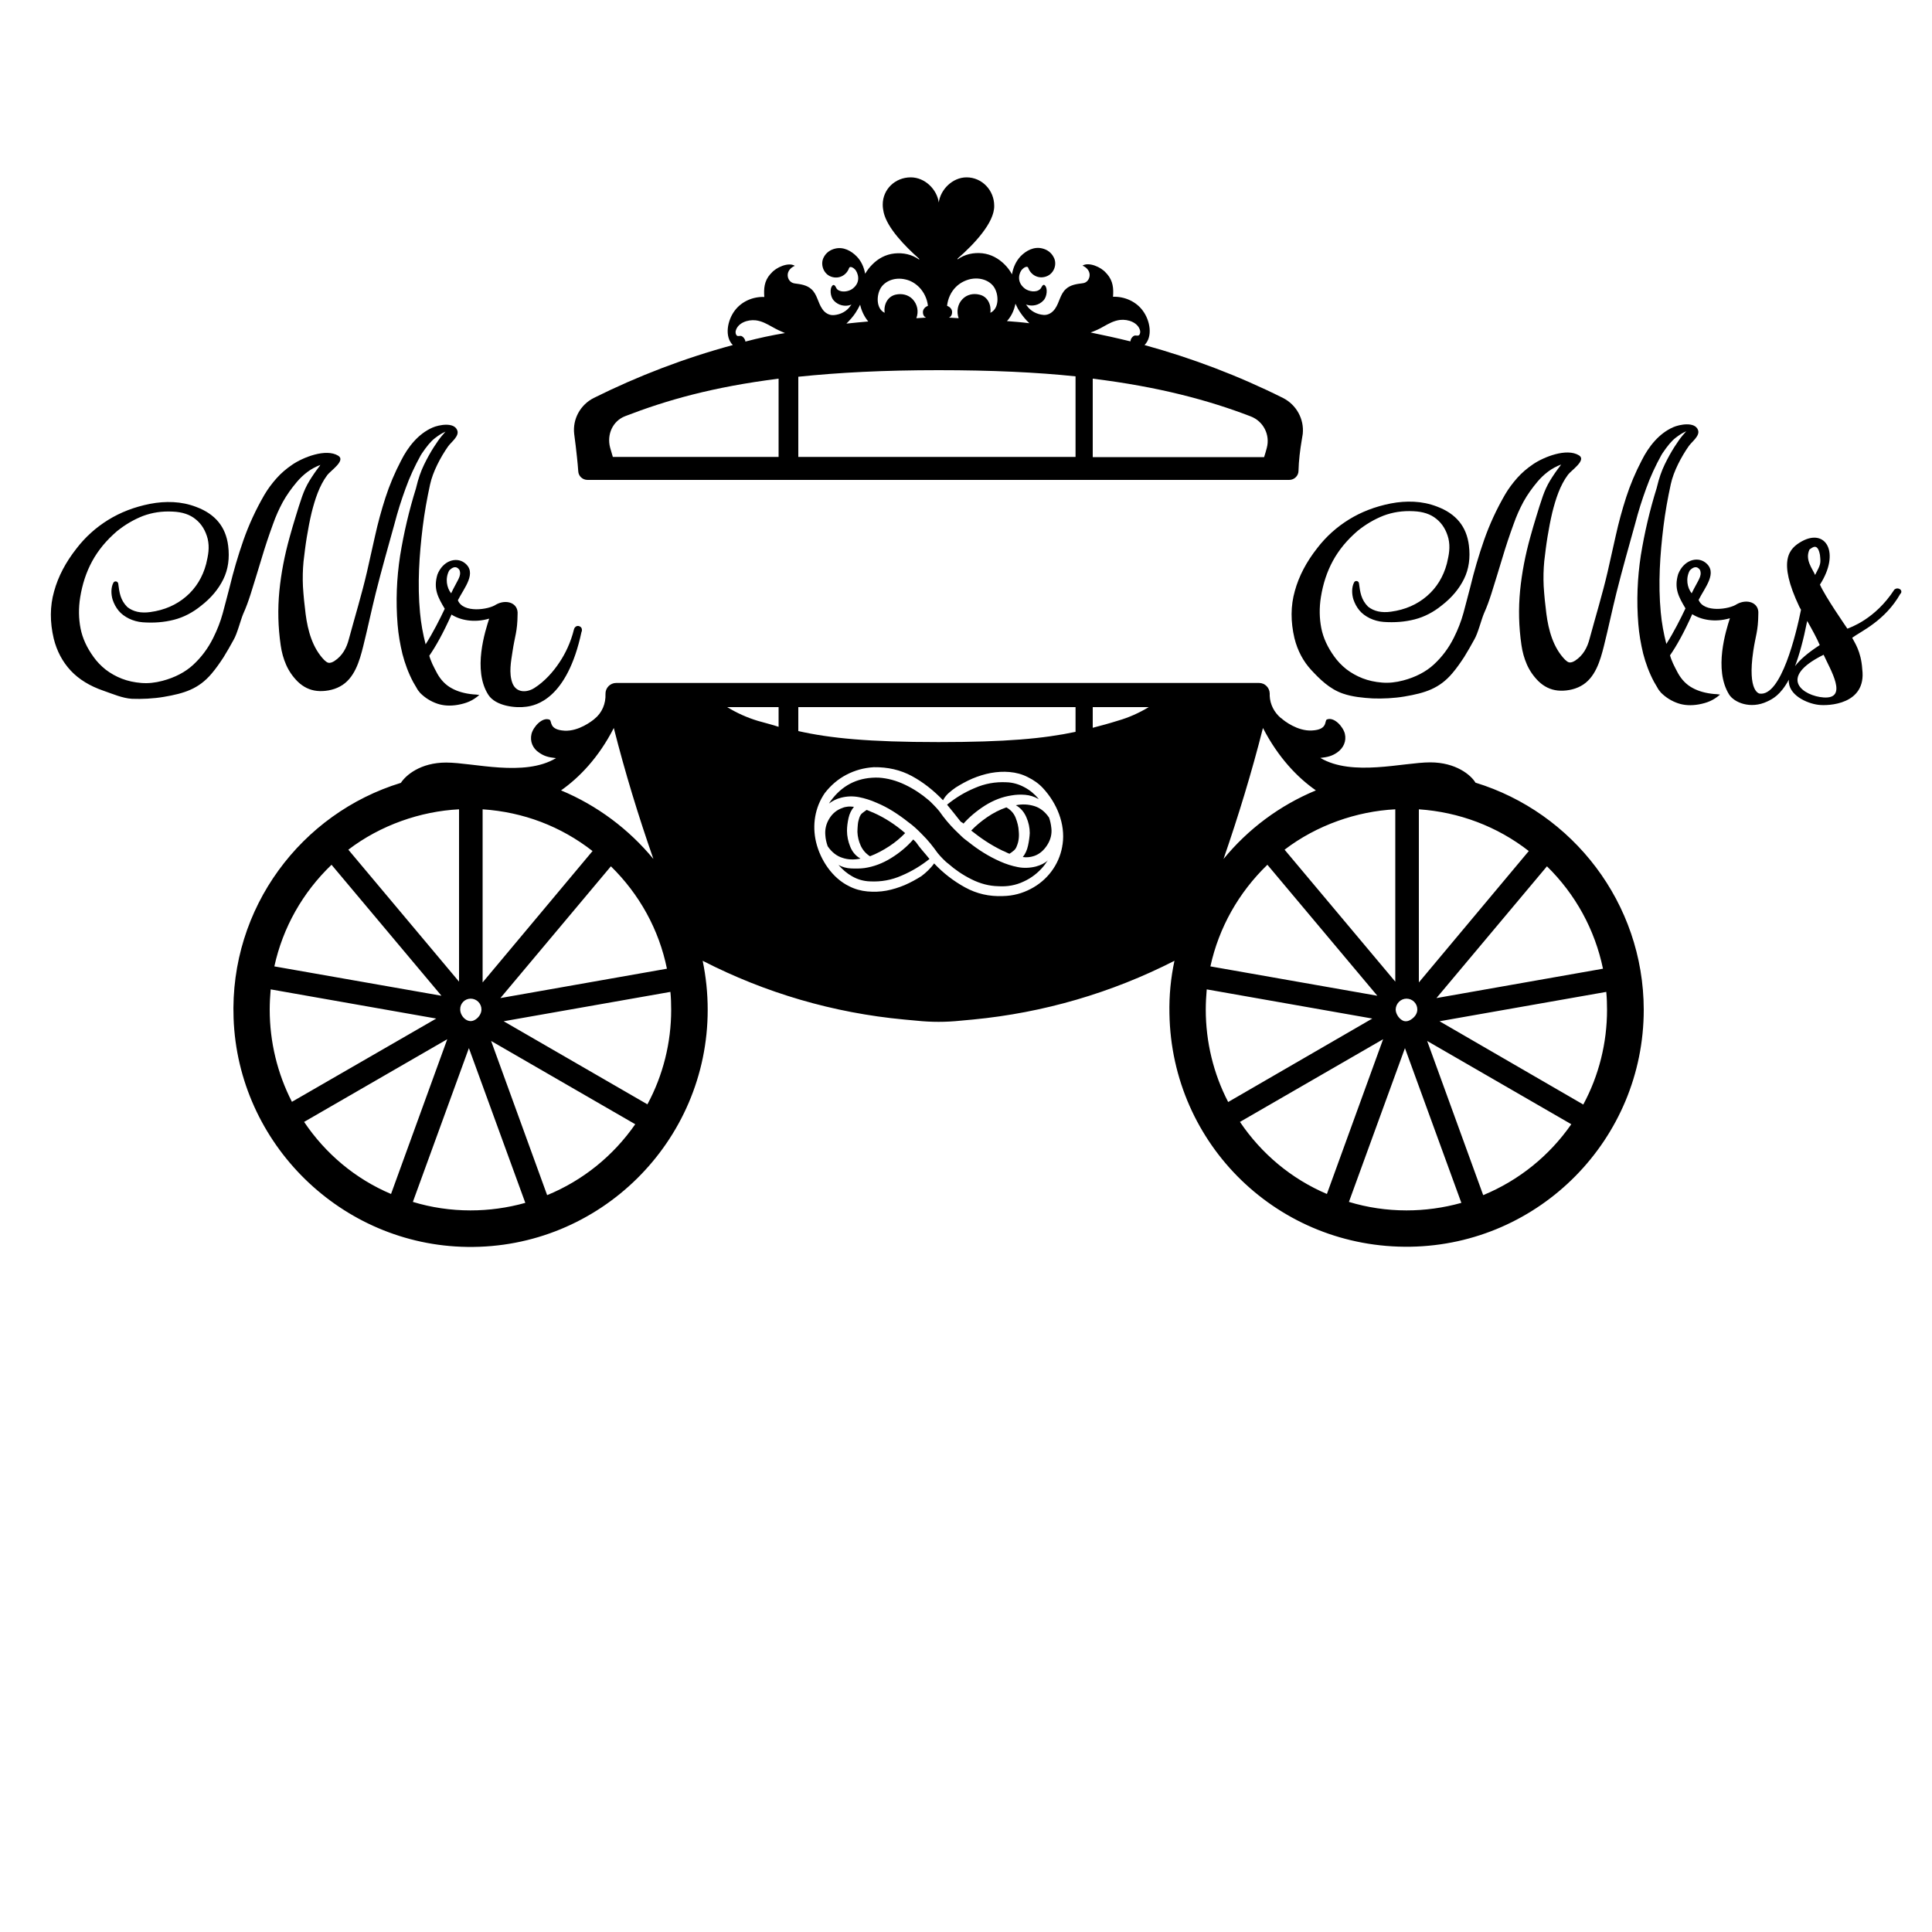 <?xml version="1.0" encoding="utf-8"?>
<!-- Generator: Adobe Illustrator 19.1.0, SVG Export Plug-In . SVG Version: 6.00 Build 0)  -->
<svg version="1.1" id="Layer_1" xmlns="http://www.w3.org/2000/svg" xmlns:xlink="http://www.w3.org/1999/xlink" x="0px" y="0px"
	 width="1000px" height="1000px" viewBox="0 0 1000 1000" style="enable-background:new 0 0 1000 1000;" xml:space="preserve">
<g>
	<path d="M300.2,324.3C300.2,324.2,300.2,324.2,300.2,324.3c-1.3-0.8-2.7,0-3.1,1.4c-1.7,6.9-4.5,12.6-7.5,17.1
		c-3.3,5-7.8,10-13,13.3c-4.1,2.6-9.5,2.5-11.4-2.6s-0.7-11.2,0.1-16.4c1.2-8.1,2.5-10,2.6-19.1c0.5-6-5.9-8-11.1-5.1
		c-3.9,2.7-17.1,4.6-19.8-2.2c3.2-6.4,10.2-14.3,3.4-19.4c-4.3-3.2-11.2-1.1-14,6.1c-2.2,7.4,0.3,11.8,3.8,17.7
		c-2.6,5.5-6.1,12.4-9.9,18.4c-1.4-5.4-2.4-10.9-2.9-16.4c-0.7-7.4-0.8-14.8-0.5-22.3c0.3-7.4,1-14.8,1.9-22.1
		c0.9-7.3,2.2-14.6,3.8-21.9c1.4-6.6,5.5-14.3,9.3-19.7c1.6-2.3,5.9-5.3,4.8-8.3c-1.6-4.5-9.6-2.9-12.8-1.5
		c-7.4,3.2-12.8,10.1-16.3,17.1c-3.3,6.3-6,12.7-8.1,19.2c-2.1,6.5-3.9,13.1-5.4,19.9c-1.4,6.3-2.8,12.5-4.2,18.7
		c-2.7,11.6-6.2,23-9.3,34.5c-1.2,4.7-3.4,8.8-7.6,11.5c-1,0.6-2.1,1.1-3.2,0.8c-0.7-0.2-1.3-0.8-1.9-1.3
		c-6.2-6.3-8.6-15.4-9.7-23.8c-0.6-4.7-1.1-9.5-1.4-14.4c-0.2-4.3-0.1-8.6,0.3-12.8c0.5-4.2,1-8.5,1.7-12.7
		c0.7-4.3,1.5-8.5,2.5-12.7c1.7-6.7,3.9-13.8,8.1-19.4c1.6-2.2,9.7-7.5,5.7-10c-6.4-4-18.4,0.9-23.8,4.6c-3.1,2.1-5.8,4.4-8.2,7.1
		c-2.3,2.6-4.5,5.5-6.3,8.6c-4.4,7.6-8,15.4-10.8,23.4s-5.2,16.2-7.2,24.5c-1.2,4.5-2.3,8.9-3.5,13.3s-2.9,8.7-5,12.9
		c-2.7,5.4-6.1,9.9-10.3,13.8c-4.1,3.8-9.5,6.6-15.9,8.3c-3.8,1-7.4,1.4-11,1.1s-6.9-1-10-2.2s-5.9-2.8-8.4-4.7
		c-2.5-2-4.6-4.2-6.3-6.6c-3.4-4.7-5.7-9.6-6.7-14.7s-1.1-10.5-0.2-16.1c1.1-6.8,3.1-13,6.2-18.7c3.1-5.7,7.4-10.9,12.9-15.6
		c4.1-3.3,8.5-5.9,13.3-7.8c4.8-1.8,9.9-2.6,15.5-2.3c4.9,0.2,8.9,1.5,11.9,4c3,2.4,5.1,5.8,6.2,10.1c0.5,2.2,0.6,4.3,0.4,6.5
		s-0.7,4.3-1.2,6.5c-1.8,6.8-5.3,12.5-10.3,16.8c-5.1,4.4-11.3,7.1-18.6,8.1c-4.9,0.7-8.9-0.2-11.9-2.6c-3.6-3.6-4.1-7.4-4.7-12.1
		c-0.2-1.3-1.9-1.6-2.5-0.5c-1.4,2.6-1.2,6.2-0.4,8.8c0.7,2.1,1.7,4,3.1,5.7c1.4,1.7,3.2,3,5.4,4.1c2.1,1,4.5,1.7,7.1,1.9
		c5.7,0.4,11,0,16.1-1.3s9.8-3.8,14-7.2c5.3-4.1,9.1-8.7,11.6-13.8c2.5-5.1,3.3-10.9,2.5-17.3c-1.2-9.7-6.6-16.4-16.5-20.1
		c-3.9-1.5-7.9-2.3-11.9-2.5s-8,0.1-12.1,0.9c-8.1,1.6-15.3,4.4-21.6,8.3s-11.8,8.8-16.4,14.8C34,291,30.1,298.4,28,306.1
		c-2.2,7.7-2.2,15.9-0.2,24.4c1.6,6.5,4.6,12.1,8.8,16.6s9.9,8,16.9,10.4c4.9,1.7,9.9,3.9,14.8,4.2c5,0.2,11.3-0.1,16.5-1
		c10.6-1.8,18-4.1,24.7-12c2.3-2.7,4.3-5.6,6.2-8.5c1.8-2.9,3.5-5.9,5.2-9c1.9-3.2,3.6-10.2,5-13.5c1.5-3.3,2.7-6.7,3.8-10.1
		c1.9-6.1,3.8-12.2,5.6-18.2c1.8-6.1,3.8-12.1,6-18.1c1.4-4,3.1-7.8,5.1-11.5c2-3.6,4.5-7.1,7.3-10.4c1.6-1.9,3.4-3.6,5.4-5.1
		s4.2-2.7,6.8-3.7c-0.2,0.1-0.3,0.4-0.5,0.7c-1.9,2.4-3.6,4.9-5.2,7.5c-1.6,2.6-2.8,5.3-3.8,8.1c-1.2,3.6-2.4,7.1-3.4,10.6
		c-1.1,3.5-2.1,7-3.1,10.6c-2.6,9.3-4.4,18.6-5.3,27.8c-0.9,9.3-0.7,18.6,0.7,28.2c0.5,3.5,1.4,6.8,2.8,10c1.4,3.2,3.4,6.1,6,8.7
		c2.9,2.8,6.2,4.4,9.9,4.8s8.4-0.3,12-2.3c7.5-4,10.1-13.2,12-20.8c2.3-9.2,4.2-18.4,6.5-27.6c3-12,6.4-23.9,9.7-35.8
		c1.6-6.2,3.5-12.2,5.7-18.2c2.1-5.9,4.8-11.7,7.9-17.3c0.2-0.2,0.3-0.5,0.5-0.8c2.5-3.7,4.7-6.4,6.8-8s3.7-2.6,4.9-3.1
		c0.1,0,0.1,0,0.2-0.1c0,0,0.1-0.1,0.2-0.1l0.2-0.1c-0.1,0.1-0.7,0.8-1.9,2.2s-2.6,3.4-4.2,5.9c-1.6,2.5-3.3,5.5-5,9s-3,7.3-4,11.5
		c0,0.1-0.1,0.3-0.2,0.8c-3.6,11.5-6.3,23.1-8.2,34.8c-1.8,11.7-2.3,23.6-1.3,35.7c0.4,5.1,1.3,10.2,2.5,15.2
		c1.3,5,3.1,9.9,5.6,14.6c0.6,1,1.1,1.9,1.7,2.9c0.5,1,1.2,1.9,1.9,2.7c2.6,2.6,5.6,4.4,8.8,5.5s6.8,1.3,10.8,0.6
		c2.1-0.4,4-0.9,5.8-1.7c1.8-0.8,3.5-1.9,5.2-3.4c-0.7-0.1-1.2-0.1-1.7-0.2c-0.5,0-1-0.1-1.5-0.1c-4.2-0.4-7.9-1.4-11-3.1
		c-3.2-1.7-5.7-4.3-7.6-7.7c-0.9-1.6-1.7-3.3-2.5-4.9c-0.6-1.4-1.2-2.8-1.6-4.3c3.4-4.9,7.2-11.7,11.5-21.3
		c4.5,2.9,11.7,4.4,19.5,2.1c-2,6.2-8.7,26.7-0.4,39.5c3.8,5.8,14.1,6.9,19.6,6.1c4.6-0.6,21.1-3.6,28.6-38.8
		C301.1,327.2,301.7,325,300.2,324.3z M233.5,307.1c-2.3-2.9-3.2-7.7-1-11.8c3.6-3.8,5.4-0.1,5.4-0.1
		C238.9,298.4,236.8,300.1,233.5,307.1z"/>
	<path d="M983.3,304.9c-1.6-0.9-2.8,0.3-2.8,0.3c-10,15.4-22.9,19.6-24.3,20.2c-1.1-1.7-11.3-16.3-14.2-22.8
		c10.6-16.5,3.1-29.3-9.4-22.4c-6.4,3.6-12.8,9.6-1.2,34c0.2,0.4,0.5,0.9,0.8,1.4c-2.5,12.4-10.3,45-21.4,43.4c0,0-6.5-0.6-3.3-22.1
		c1.2-8.1,2.5-10,2.6-19.1c0.5-6-5.9-8-11.1-5.1c-3.9,2.7-17.1,4.6-19.8-2.2c3.2-6.4,10.2-14.3,3.4-19.4c-4.3-3.2-11.2-1.1-14,6.1
		c-2.2,7.4,0.3,11.8,3.8,17.7c-2.6,5.5-6.1,12.4-9.9,18.4c-1.4-5.4-2.4-10.9-2.9-16.4c-0.7-7.4-0.8-14.8-0.5-22.3
		c0.3-7.4,1-14.8,1.9-22.1c0.9-7.3,2.2-14.6,3.8-21.9c1.4-6.6,5.5-14.3,9.3-19.7c1.6-2.3,5.9-5.3,4.8-8.3c-1.6-4.5-9.6-2.9-12.8-1.5
		c-7.4,3.2-12.8,10.1-16.3,17.1c-3.3,6.3-6,12.7-8.1,19.2c-2.1,6.5-3.9,13.1-5.4,19.9c-1.4,6.3-2.8,12.5-4.2,18.7
		c-2.7,11.6-6.2,23-9.3,34.5c-1.2,4.7-3.4,8.8-7.6,11.5c-1,0.6-2.1,1.1-3.2,0.8c-0.7-0.2-1.3-0.8-1.9-1.3
		c-6.2-6.3-8.6-15.4-9.7-23.8c-0.6-4.7-1.1-9.5-1.4-14.4c-0.2-4.3-0.1-8.6,0.3-12.8c0.5-4.2,1-8.5,1.7-12.7
		c0.7-4.3,1.5-8.5,2.5-12.7c1.7-6.7,3.9-13.8,8.1-19.4c1.6-2.2,9.7-7.5,5.7-10c-6.4-4-18.4,0.9-23.8,4.6c-3.1,2.1-5.8,4.4-8.2,7.1
		c-2.3,2.6-4.5,5.5-6.3,8.6c-4.4,7.6-8,15.4-10.8,23.4s-5.2,16.2-7.2,24.5c-1.2,4.5-2.3,8.9-3.5,13.3s-2.9,8.7-5,12.9
		c-2.7,5.4-6.1,9.9-10.3,13.8c-4.1,3.8-9.5,6.6-15.9,8.3c-3.8,1-7.4,1.4-11,1.1s-6.9-1-10-2.2s-5.9-2.8-8.4-4.7
		c-2.5-2-4.6-4.2-6.3-6.6c-3.4-4.7-5.7-9.6-6.7-14.7s-1.1-10.5-0.2-16.1c1.1-6.8,3.1-13,6.2-18.7c3.1-5.7,7.4-10.9,12.9-15.6
		c4.1-3.3,8.5-5.9,13.3-7.8c4.8-1.8,9.9-2.6,15.5-2.3c4.9,0.2,8.9,1.5,11.9,4c3,2.4,5.1,5.8,6.2,10.1c0.5,2.2,0.6,4.3,0.4,6.5
		c-0.2,2.2-0.7,4.3-1.2,6.5c-1.8,6.8-5.3,12.5-10.3,16.8c-5.1,4.4-11.3,7.1-18.6,8.1c-4.9,0.7-8.9-0.2-11.9-2.6
		c-3.6-3.6-4.1-7.5-4.7-12.1c-0.2-1.3-1.9-1.6-2.5-0.5c-1.4,2.6-1.2,6.2-0.4,8.8c0.7,2.1,1.7,4,3.1,5.7c1.4,1.7,3.2,3,5.4,4.1
		c2.1,1,4.5,1.7,7.1,1.9c5.7,0.4,11,0,16.1-1.3s9.8-3.8,14-7.2c5.3-4.1,9.1-8.7,11.6-13.8c2.5-5.1,3.3-10.9,2.5-17.3
		c-1.2-9.7-6.6-16.4-16.5-20.1c-3.9-1.5-7.9-2.3-11.9-2.5s-8,0.1-12.1,0.9c-8.1,1.6-15.3,4.4-21.6,8.3s-11.8,8.8-16.4,14.8
		c-5.6,7.1-9.5,14.5-11.6,22.2c-2.2,7.7-2.2,15.9-0.2,24.4c1.6,6.5,4.6,12.1,8.8,16.6s9.3,9.7,16.3,12.1c4.9,1.7,10.4,2.2,15.4,2.5
		c5,0.2,11.3-0.1,16.5-1c10.6-1.8,18-4.1,24.7-12c2.3-2.7,4.3-5.6,6.2-8.5c1.8-2.9,3.5-5.9,5.2-9c1.9-3.2,3.6-10.2,5-13.5
		c1.5-3.3,2.7-6.7,3.8-10.1c1.9-6.1,3.8-12.2,5.6-18.2c1.8-6.1,3.8-12.1,6-18.1c1.4-4,3.1-7.8,5.1-11.5c2-3.6,4.5-7.1,7.3-10.4
		c1.6-1.9,3.4-3.6,5.4-5.1s4.2-2.7,6.8-3.7c-0.2,0.1-0.3,0.4-0.5,0.7c-1.9,2.4-3.6,4.9-5.2,7.5c-1.6,2.6-2.8,5.3-3.8,8.1
		c-1.2,3.6-2.4,7.1-3.4,10.6c-1.1,3.5-2.1,7-3.1,10.6c-2.6,9.3-4.4,18.6-5.3,27.8c-0.9,9.3-0.7,18.6,0.7,28.2
		c0.5,3.5,1.4,6.8,2.8,10c1.4,3.2,3.4,6.1,6,8.7c2.9,2.8,6.2,4.4,9.9,4.8s8.4-0.3,12-2.3c7.5-4,10.1-13.2,12-20.8
		c2.3-9.2,4.2-18.4,6.5-27.6c3-12,6.4-23.9,9.7-35.8c1.6-6.2,3.5-12.2,5.7-18.2c2.1-5.9,4.8-11.7,7.9-17.3c0.2-0.2,0.3-0.5,0.5-0.8
		c2.5-3.7,4.7-6.4,6.8-8s3.7-2.6,4.9-3.1c0.1,0,0.1,0,0.2-0.1c0,0,0.1-0.1,0.2-0.1l0.2-0.1c-0.1,0.1-0.7,0.8-1.9,2.2
		s-2.6,3.4-4.2,5.9c-1.6,2.5-3.3,5.5-5,9s-3,7.3-4,11.5c0,0.1-0.1,0.3-0.2,0.8c-3.6,11.5-6.3,23.1-8.2,34.8
		c-1.8,11.7-2.3,23.6-1.3,35.7c0.4,5.1,1.3,10.2,2.5,15.2c1.3,5,3.1,9.9,5.6,14.6c0.6,1,1.1,1.9,1.7,2.9c0.5,1,1.2,1.9,1.9,2.7
		c2.6,2.6,5.6,4.4,8.8,5.5s6.8,1.3,10.8,0.6c2.1-0.4,4-0.9,5.8-1.7c1.8-0.8,3.5-1.9,5.2-3.4c-0.7-0.1-1.2-0.1-1.7-0.2
		c-0.5,0-1-0.1-1.5-0.1c-4.2-0.4-7.9-1.4-11-3.1c-3.2-1.7-5.7-4.3-7.6-7.7c-0.9-1.6-1.7-3.3-2.5-4.9c-0.6-1.4-1.2-2.8-1.6-4.3
		c3.4-4.9,7.2-11.7,11.5-21.3c4.5,2.9,11.7,4.4,19.5,2.1c-2,6.2-8.5,26.5-0.4,39.5c2.6,4.1,11,7.7,19.7,3.6
		c2.7-1.3,6.8-3.2,11.2-11.3c-0.6,8,9.5,12.3,15.2,13c5.2,0.7,25.1-0.1,22.8-18.4c-0.6-9.5-4.2-14.1-5.2-16.3
		c4.4-3.3,17-8.7,25-22.9C983.7,307.6,984.9,305.8,983.3,304.9z M875.6,307.1c-2.3-2.9-3.2-7.7-1-11.8c3.6-3.8,5.4-0.1,5.4-0.1
		C881,298.4,879,300.1,875.6,307.1z M936.6,284.4c1.5-1,4.2-3.6,5.4,2.8c0.5,4.6,0.4,4.8-2.5,10.4
		C938.1,294.3,934.1,289.7,936.6,284.4z M935.4,321.4c2.4,4.2,5.1,9.1,6.5,12.5c-6.2,4-10.3,7.6-12.8,10.9
		C931.3,339,933.4,331.5,935.4,321.4z M943.9,361c-10.2-0.7-24.5-10,0-22.1C947.3,346.5,956.9,361.9,943.9,361z"/>
	<path d="M763.7,405.1c-2.3-3.9-10.1-10.5-23.4-10.5c-14.2,0-40.3,7.5-56.9-2.3c3.8-0.4,6.1-1,8.7-2.8c3.3-2.3,4.9-5.9,4-9.7
		c-0.9-3.7-5.6-8.9-9.3-7.4c-1.4,0.6,0.7,5.3-7.8,5.7c-7.5,0.4-14.4-5.1-15.4-6c-0.2-0.2-0.4-0.4-0.7-0.5c-3.4-2.9-5.5-7-5.7-11.4
		v-1.3c-0.1-3-2.5-5.4-5.5-5.4H318.9c-3.1,0-5.6,2.6-5.5,5.7c0.2,5-1.8,9.8-5.7,12.9c0,0,0,0-0.1,0.1c-1.1,0.9-8,6.4-15.4,6
		c-8.4-0.5-6.3-5.1-7.8-5.7c-3.7-1.5-8.4,3.7-9.3,7.4c-0.9,3.8,0.6,7.5,4,9.7c2.6,1.8,4.8,2.4,8.7,2.8c-16.5,9.9-42.7,2.3-56.9,2.3
		c-13.3,0-20.9,6.6-23.4,10.5c-51.4,15.7-88.7,64.6-86.6,121.8c2.3,65,55.8,117.5,120.9,118.4c68.5,1,124.5-54.5,124.5-122.7
		c0-8.7-0.9-17.2-2.6-25.4c32.5,16.7,67.8,27,104.2,30.4l6.5,0.6c7.6,0.8,15.2,0.8,22.8,0l6.5-0.6c36.4-3.5,71.7-13.8,104.2-30.4
		c-1.9,8.8-2.8,18-2.6,27.3c1.1,68.1,56.7,121.8,124.8,120.7c66.8-1.1,120.7-55.7,120.7-122.7C850.7,467.4,814,420.5,763.7,405.1z
		 M317.7,376.8c5.8,22.9,12.7,45.5,20.5,67.8c-12.7-15.4-29.1-27.7-47.8-35.5C299.8,402.5,309.9,392.1,317.7,376.8z M345.2,501.4
		L259,516.6l57.2-68.2C331,462.9,341.1,481.2,345.2,501.4z M249.8,418.9c21.1,1.4,40.5,8.8,56.9,21.6l-56.9,68L249.8,418.9
		L249.8,418.9z M243.6,516.9c3.1,0,5.6,2.5,5.6,5.6c0,2.3-1.7,4.6-3.8,5.6c-3.5,1.7-7.2-2.1-7.2-5.6
		C238.1,519.4,240.6,516.9,243.6,516.9z M237.6,418.9v89.2l-57.3-68.3C196.9,427.1,217.7,419.9,237.6,418.9z M171.6,447.6l56.9,67.8
		L142,500.2C146.4,480.1,156.6,462,171.6,447.6z M139.6,522.6c0-3.5,0.2-7,0.5-10.5l85.7,15.1l-74.7,43.1
		C143.6,555.7,139.6,539.3,139.6,522.6z M157.4,580.7l74.1-42.8L202.4,618C184,610.2,168.6,597.3,157.4,580.7z M243.5,626.5
		c-10.2,0-20.3-1.5-29.8-4.4l29-79.6l29.2,80.1C262.6,625.2,253.1,626.5,243.5,626.5z M283.2,618.6l-29-79.8l74.6,43.1
		C317.4,598.3,301.7,611,283.2,618.6z M335.1,571.6l-74.4-43l86.3-15.2c0.3,3,0.4,6.2,0.4,9.3C347.4,539.7,343.2,556.6,335.1,571.6z
		 M403,376.2c-2.9-1-7-2-10.8-3.1c-5.6-1.7-10.9-4.1-15.8-7.1H403V376.2z M549.8,438.2c-1.7,9.5-7.8,17.5-16.3,21.9
		c-4.4,2.3-9.1,3.6-14.4,3.7c-7.1,0.3-13.6-1.2-19.6-4.5s-11.3-7.4-16-12.4c-0.9,1.3-2,2.5-3.1,3.6s-2.3,2.1-3.5,3
		c-2.7,1.7-5.6,3.3-8.6,4.6c-3.1,1.3-6.3,2.3-9.5,2.9c-3.3,0.6-6.6,0.7-9.9,0.4c-3.3-0.3-6.5-1.2-9.4-2.7
		c-8.7-4.2-14.9-13.6-17.1-22.8c-2.1-8.8-0.6-18,4.5-25.4c3.1-4,6.8-7.2,11.2-9.5c4.4-2.3,9.1-3.6,14.2-3.9
		c7.2-0.1,13.8,1.4,19.7,4.6c5.9,3.2,11.2,7.4,16.1,12.5c0.8-1.5,1.8-2.7,2.9-3.7s2.4-2,3.7-2.9c2.7-1.7,5.6-3.3,8.6-4.6
		c3.1-1.3,6.3-2.3,9.5-2.9c3.3-0.6,6.6-0.8,9.8-0.5c3.3,0.3,6.4,1.1,9.3,2.6c3.1,1.5,5.8,3.4,8,5.8c7.1,7.7,11.6,18.4,10.1,29
		C549.9,437.4,549.8,437.8,549.8,438.2z M556.7,378.8c-16.5,3.5-36,5.3-70.9,5.3c-36.2,0-56.2-2-72.6-5.7V366h143.5V378.8z
		 M578.7,373c-4.4,1.4-8.9,2.6-13.1,3.7V366h29C589.6,369,584.3,371.4,578.7,373z M829.7,501.4l-86.2,15.2l57.2-68.2
		C815.5,462.9,825.5,481.2,829.7,501.4z M734.4,418.9c20.7,1.4,40.5,8.8,56.9,21.6l-56.9,68V418.9z M728,516.9
		c3.1,0,5.6,2.5,5.6,5.6c0,2.3-1.5,4.1-3.4,5.3c-1.1,0.7-2.3,1-3.5,0.7c-2.3-0.7-4.3-3.6-4.3-6C722.5,519.4,725,516.9,728,516.9z
		 M722.2,418.9v89.2l-57.3-68.3C681.5,427.1,702.3,419.9,722.2,418.9z M653.7,376.8c7.9,15.3,17.9,25.7,27.4,32.3
		c-18.8,7.8-35.1,20-47.8,35.5C641,422.3,647.9,399.7,653.7,376.8z M656,447.6l56.9,67.8l-86.4-15.2
		C630.9,480.1,641.1,462,656,447.6z M635.7,570.4c-7.6-14.6-11.6-31.1-11.6-47.8c0-3.5,0.2-7,0.5-10.5l85.7,15.1L635.7,570.4z
		 M641.8,580.7l74.1-42.8L686.8,618C668.5,610.2,653,597.3,641.8,580.7z M728,626.5c-10.2,0-20.3-1.5-29.8-4.4l29-79.6l29.2,80.1
		C747.1,625.2,737.5,626.5,728,626.5z M767.7,618.6l-29-79.8l74.6,43.1C801.9,598.3,786.1,611,767.7,618.6z M745.1,528.6l86.3-15.2
		c0.3,3,0.4,6.2,0.4,9.3c0,17.1-4.2,34-12.3,49L745.1,528.6z M477.5,440.3c1.2,1.4,2.4,2.8,3.6,4.3c-4.4,3.5-9.2,6.4-14.4,8.6
		c-5.2,2.3-10.6,3.3-16.4,3c-3.3-0.1-6.4-1-9.2-2.6c-2.7-1.5-5-3.5-7.1-5.9c2,1.1,4.2,1.7,6.5,1.8c2.4,0.1,4.8,0.1,7-0.2
		c4.7-0.7,9.3-2.4,13.8-5.2c4.5-2.8,8.3-6,11.4-9.6c0.3,0.3,0.5,0.5,0.7,0.7s0.4,0.4,0.7,0.7C475.2,437.5,476.3,438.9,477.5,440.3z
		 M536.2,448.5c2.5-0.7,4.6-1.7,6.2-3.2c-0.4,0.5-0.8,1-1.1,1.5s-0.7,1-1.1,1.5c-2.9,3.5-6.4,6.2-10.4,8c-4,1.9-8.4,2.7-13.1,2.4
		c-4.7-0.1-9.3-1.3-13.9-3.6c-4.6-2.3-8.5-5-11.9-8c-1.1-0.8-2-1.7-2.9-2.6s-1.8-1.9-2.7-3c-1.2-1.7-2.5-3.4-3.8-5s-2.7-3.1-4.2-4.6
		c-2.4-2.5-4.8-4.7-7.2-6.4c-2.5-2-5.2-3.9-7.9-5.6c-2.7-1.7-5.6-3.2-8.5-4.4c-2.9-1.3-6-2.3-9.1-2.9s-6.3-0.5-9.3,0.3
		c-1.2,0.3-2.3,0.7-3.3,1.2s-2,1.1-2.9,1.8c0.3-0.5,0.6-1,1-1.5s0.7-0.9,1-1.3c6-7.4,13.9-10.9,23.7-10.6c4.6,0.3,9.1,1.5,13.7,3.7
		s8.6,4.9,12.1,7.9c1.1,0.9,2,1.9,2.9,2.8s1.8,1.9,2.7,3c2.5,3.6,5.2,6.8,8,9.6c1.1,1.1,2.2,2.1,3.3,3.2c1.1,1.1,2.4,2.1,3.9,3.2
		c5,4,10.4,7.4,16.3,10c2.9,1.3,6,2.3,9.1,2.9C529.8,449.4,533,449.3,536.2,448.5z M544.2,428.8c0.3,2.9-0.4,5.8-2.1,8.5
		c-1.7,2.7-3.9,4.7-6.7,5.7c-2,0.7-4,0.9-6,0.6c1.3-1.6,2.2-3.6,2.7-5.9s0.8-4.5,0.9-6.5c0-2.8-0.6-5.6-1.8-8.3
		c-1.2-2.7-3-4.8-5.4-6.1c3.3-0.7,6.5-0.5,9.5,0.4s5.6,2.9,7.7,6C543.6,424.9,544,426.8,544.2,428.8z M445.5,437.7
		c-1-2.2-1.6-4.6-1.7-7.1c0-1.2,0.1-2.4,0.2-3.7c0.1-1.3,0.4-2.5,0.8-3.7c0.4-1.1,0.9-1.9,1.6-2.4s1.4-1.1,2.2-1.6
		c0.7,0.3,1.3,0.5,1.9,0.8s1.2,0.5,1.9,0.8c5.6,2.5,11,6,16.1,10.4c-2.3,2.4-5,4.7-8.2,6.8c-3.2,2.1-6.6,3.9-10,5.2
		C448.1,441.8,446.5,439.9,445.5,437.7z M493.7,420.8c-1.1-1.4-2.3-2.8-3.5-4.3c4.3-3.5,9-6.4,14.3-8.6c5.2-2.3,10.7-3.3,16.5-3
		c3.2,0.1,6.3,1,9.1,2.5c2.9,1.5,5.4,3.6,7.5,6.1h-0.2c-2.1-1.2-4.4-1.9-6.8-2.1c-2.4-0.2-4.8-0.1-7,0.3c-4.7,0.7-9.2,2.4-13.7,5.2
		c-4.4,2.8-8.2,6-11.2,9.4c-0.3-0.3-0.5-0.5-0.8-0.6s-0.5-0.3-0.8-0.6C496,423.7,494.8,422.2,493.7,420.8z M436,444
		c-2.9-0.9-5.5-2.9-7.6-6c-0.7-2-1.1-3.9-1.2-5.6c-0.3-3.1,0.4-6,2-8.6c1.6-2.7,3.9-4.6,6.8-5.6c0.9-0.4,1.9-0.6,2.9-0.7
		s2,0,3.1,0.1c-1.3,1.6-2.3,3.5-2.8,5.8s-0.8,4.5-0.8,6.6c0,2.8,0.6,5.6,1.7,8.3c1.1,2.7,2.9,4.8,5.3,6.1
		C442,445.1,438.9,445,436,444z M520.9,417.9c2.3,1.3,3.9,3.1,4.8,5.4c0.9,2.3,1.5,4.6,1.6,7c0.3,2.9-0.1,5.5-1,7.6
		c-0.3,0.9-0.8,1.7-1.5,2.3c-0.7,0.6-1.5,1.2-2.3,1.7c-0.7-0.3-1.3-0.5-1.8-0.8s-1.1-0.5-1.8-0.8c-3.1-1.5-5.9-3.1-8.5-4.8
		c-2.6-1.7-5.2-3.6-7.7-5.6c2.3-2.4,5-4.7,8.2-6.9C514.1,420.8,517.4,419.1,520.9,417.9z"/>
	<path d="M664.1,206c-23-11.5-47-20.6-71.7-27.4c4.4-4.4,2.9-12.7-0.9-17.8c-3.5-4.8-9.5-7.4-15.4-7.2c0.3-4.2,0.1-8.1-3.1-11.8
		c-0.2-0.2-0.3-0.3-0.5-0.5c-2.4-3-9-5.9-12.2-3.8c2,0.8,3.7,2.6,3.7,4.8c0,2.1-1.4,4.1-3.6,4.3c-3.2,0.4-6.3,0.8-8.7,3
		c-3,2.7-3.3,6.9-5.6,10.2c-1.4,2-3.5,3.4-6,3.2c-3.5-0.3-6.7-2-8.6-4.8c-0.2-0.2-0.3-0.4-0.5-0.6c0.2,0.1,0.5,0.2,0.7,0.2
		c2.5,0.8,6,0.3,8.4-2.3c1.9-2,2.2-6.3,0.8-7.7c-0.2-0.2-0.4-0.3-0.5-0.4c-1.1,0.1-1.3,1.7-2.1,2.3c-2.1,1.9-5.9,1.1-7.8-0.3
		c-5-3.8-2.6-8.9-1.4-10c0.7-0.8,2.6-2,3.1-0.8c1.4,3.9,5.4,5.9,9.3,4.5c4.1-1.4,5.9-6.5,3.8-10.1c-1.2-2.3-3.3-3.8-5.8-4.4
		c-4.3-1.1-8.4,1.1-11.3,4.1c-2.4,2.6-3.8,5.8-4.4,9.3c-1-1.9-2.3-3.6-3.8-5.1c-3.2-3.2-7.1-5.3-11.5-5.8c-4.6-0.5-9.2,0.5-12.9,3.2
		c0-0.2,0.1-0.3,0.1-0.5c8.4-7.3,19.1-18.6,18.9-27.3c0-8-6.3-14.7-14.3-14.7c-7.3,0-13.5,6.3-14.4,13c-0.9-6.7-7.1-13-14.5-13
		c-8,0-14.5,6.1-14.5,14.1c0,1.4,0.2,2.8,0.5,4.1c1.9,8.1,11,17.4,18.3,23.9c0,0.2,0.1,0.3,0.1,0.5c-3.7-2.7-8.3-3.7-12.9-3.2
		c-4.5,0.5-8.4,2.6-11.5,5.8c-1.4,1.4-2.6,3-3.6,4.7c-0.6-3.4-2-6.5-4.3-8.9c-2.9-3-7-5.2-11.3-4.1c-2.5,0.6-4.6,2.1-5.8,4.4
		c-2,3.6-0.2,8.7,3.8,10.1c3.9,1.4,7.9-0.6,9.3-4.5c0.5-1.2,2.4,0,3.1,0.8c1.1,1.2,3.6,6.3-1.4,10c-1.9,1.4-5.7,2.1-7.8,0.3
		c-0.8-0.7-0.9-2.3-2.1-2.3c-0.2,0.1-0.4,0.2-0.5,0.4c-1.4,1.4-1.1,5.7,0.8,7.7c2.4,2.6,5.9,3.1,8.4,2.3c0.2-0.1,0.5-0.2,0.7-0.2
		c-0.2,0.2-0.3,0.4-0.5,0.6c-1.9,2.8-5,4.5-8.6,4.8c-2.5,0.2-4.7-1.2-6-3.2c-2.3-3.3-2.6-7.5-5.6-10.2c-2.4-2.2-5.6-2.6-8.7-3
		c-2.2-0.3-3.6-2.2-3.6-4.3c0-2.2,1.7-4,3.7-4.8c-3.2-2.1-9.8,0.8-12.2,3.8c-0.2,0.2-0.3,0.3-0.5,0.5c-3.2,3.6-3.4,7.6-3.1,11.8
		c-5.9-0.2-11.8,2.3-15.4,7.2c-3.7,5-5.3,13.3-0.9,17.7c-24.8,6.7-48.9,15.9-72,27.4c-6.9,3.5-11,10.9-10.1,18.6l0.8,6.3
		c0.3,2.7,1,8.5,1.3,13c0.1,2.5,2.2,4.5,4.8,4.5h363.2c2.6,0,4.8-2.1,4.8-4.7c0.1-5.1,0.9-11.4,1.6-15.4l0.6-3.7
		C675.1,216.9,671,209.5,664.1,206z M317.2,236.5c-0.5-1.6-0.9-3.2-1.4-4.8c-1.8-6.8,1.3-13.8,7.8-16.3
		c21.2-8.2,45.2-15.1,79.4-19.4v40.5H317.2z M385.8,176.8c0-0.4-0.1-0.8-0.3-1.1c-0.4-0.8-1-1.5-1.8-1.8c-0.8-0.2-1.7,0.3-2.3-0.2
		s-0.8-1.7-0.6-2.4c1-4.1,6.1-6,10.4-5.5c3.2,0.4,5.8,1.9,8.5,3.4c2.1,1.2,4.4,2.3,6.6,3.2C399.5,173.5,392.6,175,385.8,176.8z
		 M525.6,157.2c0.7,1.6,1.5,3.1,2.4,4.4c1.4,2.1,3,4,4.8,5.7c-3.8-0.5-7.7-0.8-11.6-1.1C523.5,163.7,524.9,160.6,525.6,157.2z
		 M494.7,148.6c2-2,4.5-3.4,7.4-4.1c5.4-1.2,10.2,0.8,12.4,4.1c2.6,3.9,2.7,11.2-1.9,13.3c0.6-4.1-1.4-8.5-5.7-9.4
		c-3.2-0.8-6.5,0-8.7,2.3c-2.6,2.6-3.2,6.6-2,9.9l-5-0.3c1-0.5,1.6-1.4,1.6-2.9c0-1.3-0.9-2.6-2.6-3.2
		C490.6,154.6,492.2,151.1,494.7,148.6z M456.1,148.7c2.3-3.3,7-5.3,12.4-4.1c2.9,0.6,5.3,2.1,7.3,4.1c2.5,2.6,4.1,6,4.5,9.6
		c-1.7,0.6-2.6,2-2.6,3.2c0,1.5,0.6,2.4,1.6,2.9l-5,0.3c1.3-3.4,0.6-7.2-2-9.9c-2.3-2.3-5.5-3-8.7-2.3c-4.3,1-6.3,5.3-5.7,9.4
		C453.4,159.8,453.5,152.6,456.1,148.7z M442.9,161.8c0.8-1.3,1.6-2.6,2.3-4.1c0.7,3.2,2.1,6.1,4.2,8.7c-3.8,0.3-7.5,0.7-11.3,1.1
		C439.9,165.7,441.6,163.8,442.9,161.8z M413.2,236.5V195c21.1-2.2,44.4-3.4,72.6-3.4c27.4,0,51,1.1,70.9,3.2v41.7H413.2z
		 M571.2,169c2.7-1.5,5.3-3,8.5-3.4c4.3-0.5,9.4,1.4,10.4,5.5c0.2,0.8,0,2-0.6,2.4c-0.7,0.5-1.5,0-2.3,0.2c-0.8,0.3-1.4,1-1.8,1.8
		c-0.2,0.4-0.2,0.8-0.3,1.2c-6.9-1.7-13.7-3.2-20.6-4.6C566.7,171.3,569,170.3,571.2,169z M655.7,231.8c-0.4,1.6-0.9,3.2-1.4,4.8
		h-88.7V196c34.2,4.2,60.1,11.2,81.7,19.5C653.9,218,657.5,225,655.7,231.8z"/>
</g>
</svg>
